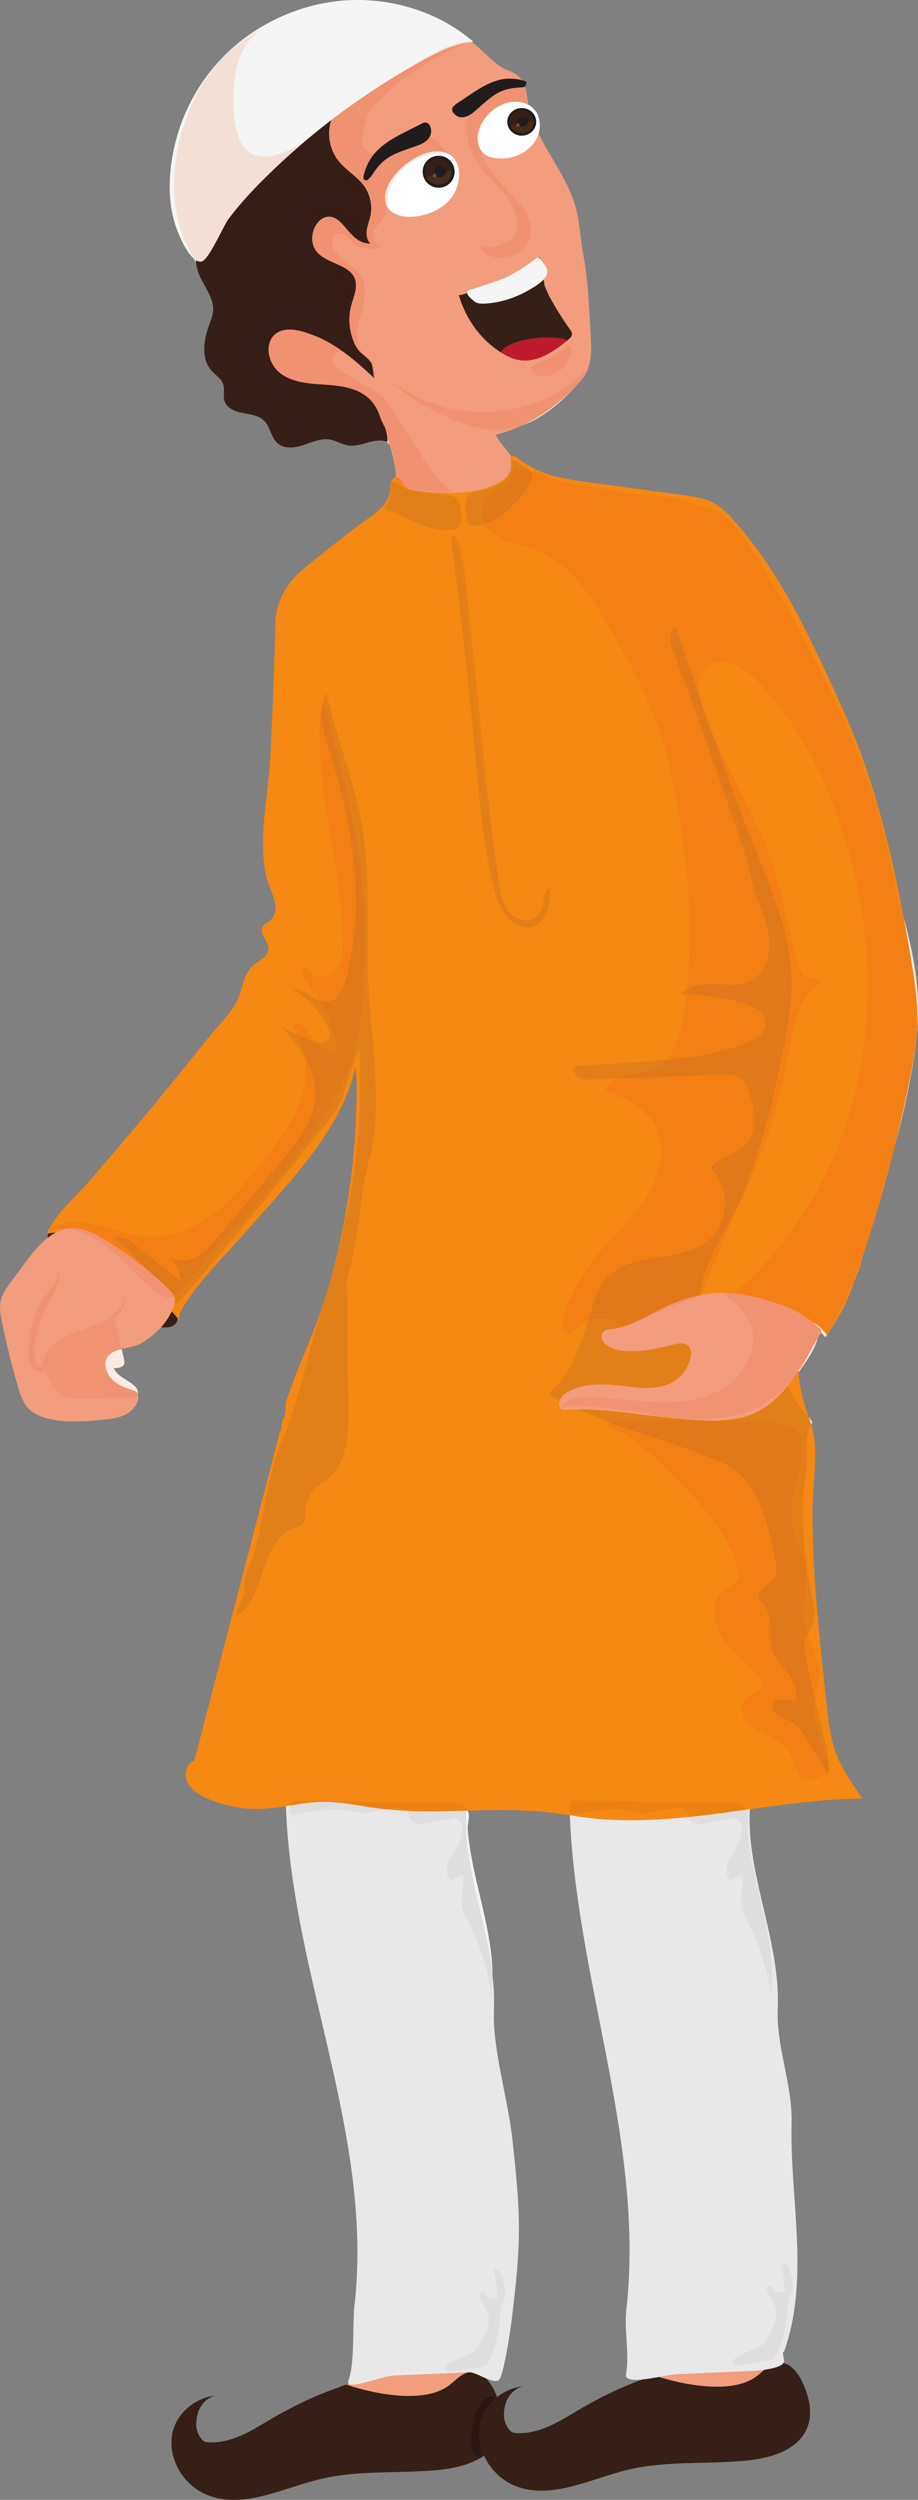 <?xml version="1.0" encoding="UTF-8"?><svg xmlns="http://www.w3.org/2000/svg" height="144pt" version="1.1" viewBox="0 0 52.92 144" width="52.92pt">
 <rect x="0" y="0" width="52.92" height="144" fill="#808080" stroke="none"/>
 <g id="surface1">
  <g><path d="m45.008 136.03c-0.102-0.26-0.227-0.39-0.5-0.43-1.899-0.26-3.863-0.02-5.641 0.71l0.832-0.24c-1.265 0.34-2.472 0.9-3.554 1.64-0.266 0.19-0.536 0.4-0.672 0.69-0.184 0.39-0.09 0.87 0.156 1.22 0.246 0.36 0.621 0.61 1.016 0.78 1.511 0.68 3.324 0.46 4.793-0.31 1.468-0.76 2.628-2.02 3.562-3.39 0.148-0.22 0.109-0.43 0.008-0.67m-17.399 0.44c0.102 0.24-0.05 0.51-0.199 0.73-0.933 1.37-2.094 2.63-3.562 3.39-1.469 0.77-3.282 0.99-4.793 0.31-0.395-0.18-0.77-0.42-1.016-0.78-0.246-0.35-0.34-0.83-0.156-1.22 0.137-0.29 0.406-0.5 0.672-0.69 1.082-0.74 2.289-1.3 3.554-1.64l-0.828 0.24c1.774-0.73 3.739-0.97 5.637-0.71 0.273 0.04 0.59 0.12 0.691 0.37" fill="#f29d7d"/></g>
  <g><path d="m28.816 140.33c-0.492 1.31-2.082 1.79-3.472 1.94-2.293 0.23-4.637-0.01-6.875 0.53-2.192 0.52-4.477 1.77-6.559 0.9-1.359-0.56-2.277-2.12-1.969-3.56 0.243-1.14 1.321-2.03 2.457-2.14-0.503 0.12-0.894 0.58-1.015 1.09-0.129 0.53-0.11 1.07 0.324 1.5 0.16 0.16 0.754 0.09 0.961 0.07 0.965-0.15 1.781-0.61 2.605-1.11 1.332-0.8 2.782-1.53 4.254-2.03 0.094-0.04 0.375-0.18 0.469-0.15 1.684 0.56 4.5 1.1 5.895 0.03 0.394-0.3 0.754-0.73 1.25-0.77 0.652-0.06 1.136 0.58 1.406 1.18 0.355 0.79 0.57 1.71 0.269 2.52" fill="#351f16"/></g>
  <g><path d="m27.742 141.56h0.008-0.008" fill="#bbaaa0"/></g>
  <g><path d="m27.738 141.56c-0.008 0-0.015 0-0.023-0.01l-0.348-0.17c-0.211-0.33-0.207-0.72-0.187-1.11 0.027-0.63 0.191-1.26 0.515-1.77 0.098-0.16 0.211-0.3 0.352-0.39 0.078-0.05 0.164-0.07 0.246-0.07 0.07 0 0.137 0.01 0.191 0.06 0.028 0.02 0.059 0.03 0.09 0.05-0.441 0.38-0.773 0.89-0.894 1.46-0.094 0.43-0.075 0.87 0.031 1.29-0.023 0.12-0.027 0.29-0.012 0.41 0.012 0.09 0.071 0.22 0.051 0.25h-0.008-0.004" fill="#2a1711"/></g>
  <g><path d="m46.555 139.79c-0.493 1.32-2.082 1.8-3.473 1.94-2.289 0.23-4.633 0-6.871 0.53-2.195 0.53-4.481 1.78-6.563 0.91-1.359-0.57-2.277-2.12-1.968-3.56 0.246-1.15 1.32-2.04 2.461-2.15-0.508 0.12-0.899 0.58-1.02 1.09-0.129 0.54-0.109 1.07 0.324 1.5 0.16 0.17 0.758 0.1 0.961 0.08 0.965-0.15 1.782-0.61 2.61-1.11 1.328-0.81 2.781-1.53 4.25-2.04 0.093-0.03 0.375-0.18 0.468-0.14 1.684 0.55 4.5 1.1 5.895 0.03 0.394-0.3 0.754-0.73 1.25-0.78 0.652-0.05 1.141 0.59 1.406 1.19 0.356 0.79 0.574 1.7 0.27 2.51" fill="#351f16"/></g>
  <g><path d="m45.223 135.39c1.465-4.21 0.304-8.67 0.41-13.1 0.055-2.23-0.895-4.38-0.797-6.6 0.199-4.62-2.703-9.3-1.184-13.68-3.554-0.39-7.105-0.77-10.66-1.15-0.054 0.23-0.113 0.48-0.168 0.72l0.043-0.17c-0.57 10.62 4.442 21.07 3.238 31.65-0.132 1.19 0.192 2.44-0.015 3.71-0.117 0.7 2.211 0.02 2.949-0.01 1.453-0.06 2.902-0.13 4.356-0.19 0.46-0.02 1.871-0.16 1.804-0.6-0.07-0.49-0.09-0.48-0.066-0.47 0.015 0 0.047 0.01 0.09-0.11m-15.684-12.16c0.477 4.41 0.551 5.77-0.082 10.71-0.043 0.33-0.43 2.94-0.695 3.15-0.203 0.16-0.59-0.02-0.973-0.19-0.281-0.13-0.562-0.26-0.758-0.25-1.449 0.06-2.902 0.13-4.355 0.19-0.738 0.04-2.824 0.95-2.586 0.28 0.383-1.09 0.211-3.15 0.348-4.35 1.203-10.57-4.5-20.66-3.934-31.28l-0.043 0.17c0.059-0.24 0.113-0.48 0.172-0.72 3.551 0.38 7.101 0.77 10.656 1.15-1.519 4.39 1.383 9.06 1.184 13.68-0.098 2.22 0.824 5.19 1.066 7.46" fill="#e8e8e8"/></g>
  <g><path d="m5.863 71.207c1.672 1.051 3.102 2.484 4.153 4.156 0.14 0.227 0.281 0.5 0.187 0.75-0.141 0.371-0.652 0.395-1.043 0.321-2.395-0.461-4.418-2.118-5.871-4.079-1.738-2.339 1.164-2.039 2.574-1.148" fill="#352018"/></g>
  <g><path d="m33.461 21.957c-1.066 1.172-2.348 2.164-3.82 2.746-0.344 0.141-0.7 0.25-1.059 0.336 0.219 0.508 0.711 0.891 0.977 1.399 0.343 0.652 0.234 1.476-0.118 2.128-0.57 1.051-1.636 1.832-2.828 1.996-1.23 0.172-2.484-0.429-3.406-1.199-0.133-0.113-0.269-0.238-0.332-0.402-0.063-0.156-0.047-0.332-0.035-0.5 0.074-1.285-0.192-2.582-0.742-3.738-0.219-0.465-0.789-1.075-1.032-1.618-0.894-0.332-1.847-0.476-2.781-0.679-0.941-0.203-1.89-0.481-2.68-1.039-0.785-0.559-1.394-1.446-1.398-2.41-0.004-0.965 0.723-1.946 1.684-2.024 0.269-0.023 0.566 0.012 0.781-0.144 0.301-0.219 0.273-0.664 0.226-1.036-0.269-2.121-0.187-4.289 0.239-6.386 0.203-1 0.5-2.012 1.133-2.816 0.542-0.688 1.296-1.176 2.035-1.648 1.043-0.668 2.078-1.352 3.187-1.906 1.25-0.621 2.754-1.488 3.973-0.387 0.269 0.246 0.539 0.488 0.808 0.734 0.274 0.246 0.559 0.5 0.899 0.644 0.48 0.195 0.715 0.277 0.98 0.734 0.192 0.336 0.211 0.738 0.274 1.121 0.336 2.066 1.945 3.695 2.636 5.672 0.336 0.957 0.36 1.926 0.528 2.91 0.152 0.867 0.273 1.715 0.328 2.614 0.047 0.753 0.09 1.503 0.137 2.257 0.054 0.938 0.07 1.907-0.594 2.641" fill="#f29d7d"/></g>
  <g><path d="m22.328 25.445c-0.441-0.148-0.84-0.035-1.238 0.078-0.317 0.09-0.637 0.18-0.985 0.141-0.375-0.047-0.707-0.277-1.082-0.344-0.515-0.09-1.023 0.149-1.519 0.313-0.496 0.168-1.098 0.25-1.496-0.094-0.391-0.336-0.422-0.953-0.793-1.316-0.317-0.305-0.793-0.352-1.227-0.434-0.433-0.082-0.914-0.273-1.047-0.691-0.097-0.313 0.028-0.657-0.074-0.965-0.109-0.324-0.437-0.516-0.664-0.77-0.605-0.672-0.476-1.718-0.172-2.566 0.121-0.332 0.266-0.672 0.258-1.027-0.016-0.754-0.676-1.45-0.887-2.172-0.375-1.262 0.282-2.227 1.102-3.153 1.117-1.257 2.238-2.511 3.355-3.769 0-0.168 0.575-0.652 0.696-0.789 0.25-0.277 0.504-0.555 0.769-0.82 0.535-0.547 1.133-0.981 1.742-1.445 0.204 0.117 0.274 0.383 0.246 0.613-0.031 0.23-0.136 0.441-0.21 0.664-0.196 0.555-0.172 1.18 0.043 1.73 0.085 0.231 0.21 0.445 0.363 0.637 0.437 0.551 1.094 0.906 1.5 1.48 0.336 0.488 0.465 1.113 0.34 1.695-0.059 0.274-0.168 0.532-0.207 0.809s0.004 0.586 0.207 0.777c-0.825 0.008-1.211-0.726-1.715-1.226-1.02-1.012-2.039 0.594-1.481 1.551 0.582 0.996 2.547 0.8 2.352 2.273-0.043 0.352-0.188 0.684-0.274 1.027-0.183 0.735-0.093 1.5 0.223 2.184 0.27 0.586 0.723 0.672 0.965 1.109 0.07 0.133 0.129 0.805 0.144 0.825-1.023-0.95-2.148-1.958-3.449-2.446-0.425-0.16-0.859-0.32-1.316-0.344-1.664-0.078-1.66 1.864-0.512 2.614 0.731 0.472 1.645 0.511 2.512 0.57 0.867 0.063 1.797 0.184 2.441 0.766 0.352 0.316 0.559 0.715 0.7 1.156 0.066 0.211 0.191 0.391 0.273 0.598 0.086 0.218 0.121 0.543 0.117 0.761" fill="#352018"/></g>
  <g><path d="m46.09 77.117c-0.262 1.66 0.039 3.203 0.613 4.758 0.574 1.551 0.129 3.437 0.133 5.117 0.004 3.793 0.422 7.567 0.836 11.332 0.094 0.856 0.191 1.716 0.473 2.526 0.351 1 0.964 1.88 1.574 2.75-5.246 0.05-10.453 1.71-15.672 1.13-0.828-0.1-1.652-0.25-2.485-0.34-1.562-0.17-3.136-0.13-4.714-0.09-1.723 0.04-3.45 0.09-5.153-0.15-1.035-0.14-2.058-0.38-3.101-0.36-1.156 0.01-2.285 0.35-3.438 0.4-1.101 0.06-2.215-0.15-3.226-0.6-0.453-0.2-0.91-0.48-1.125-0.93-0.215-0.44-0.071-1.09 0.398-1.25l4.863-18.656c0.039-0.25 0.164-0.449 0.157-0.574-0.008-0.282 0.125-0.434 0.207-0.688 0.086-0.285-0.012-0.515 0.082-0.801 0.218-0.679 0.476-1.347 0.742-2.011 0.527-1.317 1.098-2.618 1.512-3.977 0.363-1.187 0.672-2.394 0.925-3.613 0.336-1.621 0.579-3.266 0.719-4.918 0.07-0.828 0.113-1.656 0.137-2.484 0.008-0.415 0.012-0.829 0.012-1.243-0.004-0.351-0.114-0.859-0.024-1.195-0.578 2.973-2.597 5.434-4.594 7.711-1.105 1.262-2.226 2.512-3.363 3.75-0.324 0.351-2.609 2.898-2.215 3.363-1.367-1.621-2.976-3.039-4.754-4.191-0.875-0.571-1.918-1.094-2.918-0.801 0.551-1.238 1.594-2.059 2.465-3.059 0.977-1.125 1.945-2.261 2.906-3.406 1.312-1.57 2.61-3.156 3.882-4.762 0.563-0.707 1.379-1.472 1.754-2.285 0.344-0.742 0.297-1.508 1.024-2.062 0.3-0.231 0.715-0.426 0.75-0.805 0.043-0.469-0.559-0.91-0.332-1.324 0.093-0.168 0.297-0.242 0.445-0.371 0.277-0.238 0.336-0.656 0.269-1.016-0.07-0.359-0.242-0.691-0.363-1.035-0.746-2.152-0.012-5.195 0.098-7.43 0.125-2.578 0.222-5.156 0.293-7.734 0.019-0.645 0.238-1.305 0.59-1.863 0.093-0.153 0.199-0.297 0.308-0.434 0.395-0.48 0.879-0.875 1.364-1.262 0.871-0.703 1.753-1.39 2.648-2.058 0.754-0.567 1.719-1.067 1.707-2.141-0.004-0.265 0.164-0.621 0.414-0.535 0.137 0.047 0.195 0.207 0.274 0.328 0.242 0.367 0.738 0.449 1.175 0.484 1.477 0.129 3.035 0.184 4.352-0.484 0.422-0.215 0.855-0.609 0.762-1.074-0.036-0.172-0.118-0.402 0.039-0.484 0.109-0.051 0.23 0.031 0.324 0.109 1.25 1.027 2.707 1.211 4.254 1.422 1.777 0.242 3.554 0.48 5.332 0.722 0.621 0.086 1.265 0.176 1.808 0.493 0.379 0.222 0.688 0.543 0.985 0.867 2.875 3.156 4.676 7.238 6.426 11.101 2.062 4.594 3.074 9.512 3.902 14.469 0.18 1.07 0.336 2.149 0.332 3.235-0.008 1.203-0.219 2.398-0.457 3.582-0.699 3.503-1.625 6.96-2.77 10.347 0 0.313-0.254 0.766-0.355 1.063-0.129 0.375-0.266 0.746-0.422 1.109-0.32 0.758-0.754 1.445-1.207 2.129-0.129-0.238-0.664-0.816-0.977-0.766-0.367 0.059-0.554 0.668-0.601 0.965" fill="#f68814"/></g>
  <g><path d="m25.844 30.551c-0.035 0-0.071 0-0.106-0.004-0.664-0.035-1.304-0.238-1.91-0.504-0.308-0.137-0.601-0.297-0.902-0.445-0.215-0.11-0.5-0.11-0.684-0.274l-0.058-0.097 0.043-0.094c0.168-0.238 0.261-0.516 0.289-0.805l-0.004-0.113c-0.008-0.153-0.024-0.36 0.074-0.426 0.027-0.019 0.055-0.027 0.09-0.027 0.215 0 0.554 0.343 0.715 0.402 0.187 0.07 0.386 0.102 0.582 0.133 0.582 0.09 1.164 0.16 1.746 0.215 0.144 0.011 0.289 0.023 0.418 0.09 0.375 0.179 0.437 0.679 0.449 1.097 0.008 0.223 0.008 0.461-0.133 0.637-0.094 0.113-0.23 0.172-0.383 0.195-0.043-0.054-0.09-0.109-0.136-0.164 0.023 0.059 0.046 0.117 0.07 0.176-0.051 0.004-0.106 0.008-0.16 0.008" fill="#e27f19"/></g>
  <g><path d="m29.203 27.48c0.129-0.199 0.195-0.429 0.242-0.707 0.008-0.027 0.012-0.054 0.016-0.082 0.008 0.024 0.012 0.043 0.016 0.063 0.054 0.273-0.075 0.523-0.274 0.726" fill="#df9176"/></g>
  <g><path d="m27.336 30.289c-0.098 0-0.195-0.016-0.27-0.074-0.086-0.07-0.121-0.184-0.148-0.289-0.074-0.317-0.106-0.645-0.082-0.969 0.008-0.109 0.019-0.227 0.074-0.32 0.117-0.199 0.363-0.266 0.586-0.313 0.438-0.094 0.883-0.191 1.262-0.426 0.199-0.121 0.34-0.257 0.445-0.418 0.199-0.203 0.328-0.453 0.274-0.726-0.004-0.02-0.008-0.039-0.016-0.063 0.027-0.125 0.059-0.183 0.125-0.183 0.051 0 0.129 0.039 0.246 0.109l0.707 0.481 0.09 0.09c-0.309-0.122-0.625-0.243-0.949-0.356-0.125 0.453-0.305 0.859-0.688 1.172-0.441 0.355-0.996 0.652-1.176 1.191-0.113 0.336-0.046 0.688 0.125 0.996-0.164 0.047-0.336 0.082-0.515 0.094-0.028 0.004-0.059 0.004-0.09 0.004" fill="#e27f19"/></g>
  <g><path d="m46.77 82.066c-0.024-0.066-0.043-0.128-0.067-0.191-0.035-0.09-0.066-0.18-0.098-0.27 0.086 0.098 0.165 0.204 0.219 0.325l-0.054 0.136" fill="#e8e7e7"/></g>
  <g><path d="m47.734 102.2c-0.015-0.03-0.031-0.06-0.05-0.09 0.023-0.01 0.046-0.03 0.066-0.05-0.004 0.05-0.008 0.09-0.016 0.14m0.032-0.57c-0.192-0.6-0.383-1.2-0.578-1.806-0.122-0.371-0.243-0.754-0.262-1.148-0.016-0.262 0.015-0.52 0.062-0.778 0.153 0.649 0.309 1.301 0.469 1.954 0.145 0.578 0.293 1.178 0.309 1.778m-1.207-7.528c-0.059-0.172-0.106-0.348-0.137-0.528-0.199-1.113 0.219-2.269-0.008-3.379-0.144-0.734-0.57-1.39-0.723-2.125-0.39-1.851 0.973-3.797 0.399-5.605l0.051 0.328c-0.106-0.293-0.36-0.543-0.649-0.68-0.406-0.183-0.867-0.195-1.312-0.203-2.645-0.055-5.289-0.105-7.934-0.156h-0.148c-0.18 0-0.356 0.012-0.52 0.07-0.109 0.039-0.215 0.098-0.324 0.153-0.336-0.129-1.149-0.454-1.918-0.793h0.066c1.899 0 3.879 0.375 5.743 0.539 0.632 0.058 1.269 0.113 1.898 0.113s1.254-0.055 1.859-0.219c1.016-0.277 1.828-0.957 2.504-1.785 0.207 0.375 0.403 0.758 0.629 1.121 0.153 0.25 0.383 0.434 0.57 0.652 0.032 0.09 0.063 0.18 0.098 0.27 0.024 0.063 0.043 0.125 0.067 0.191l-0.211 0.493c-0.082 0.398-0.036 0.847-0.032 1.25 0.012 0.808-0.191 1.539-0.222 2.347-0.075 1.992 0.097 3.992 0.511 5.942 0.11 0.519 0.231 1.086 0.004 1.57-0.07 0.152-0.175 0.289-0.261 0.434m-32.864-1.04c-0.113-0.468 0.36-0.882 0.414-1.363 0.02-0.183-0.019-0.367-0.019-0.554 0.004-0.399 0.207-0.766 0.359-1.137 0.735-1.801 0.899-4.817 1.653-6.61 1.078-2.562 1.351-4.21 2.136-6.902 0.274-0.937 0.578-1.867 0.836-2.808 0.367-1.34 0.696-2.692 0.973-4.055 0.621-3.031 0.844-6.141 0.656-9.227-0.199 0.473-0.363 0.938-0.515 1.403-0.133 0.398-0.25 0.796-0.379 1.207-0.301 0.984-1.184 1.89-1.809 2.687-2.516 3.188-5.098 6.32-7.754 9.391-0.058-0.028-0.117-0.063-0.176-0.102 0.012-0.094 0.008-0.183-0.019-0.273-0.008-0.028-0.02-0.055-0.031-0.082 0.054-0.043 0.101-0.098 0.148-0.149 2.363-2.527 4.727-5.066 6.836-7.812 1.504-1.957 2.894-4.074 3.516-6.469 0.359-1.406 0.445-2.867 0.484-4.32 0.043-1.766 0.023-3.539-0.152-5.297-0.176-1.746-0.504-3.477-0.911-5.184-0.367-1.554-0.652-3.363-1.312-4.816-0.035 0.082-0.067 0.172-0.094 0.262 0.031-0.325 0.121-0.641 0.297-0.93 0.574 2.73 1.699 5.262 2.102 8.055 0.402 2.812 0.175 5.558 0.285 8.367 0.117 2.949 0.652 5.894 0.367 8.851-0.117 1.215-0.578 2.325-0.699 3.508-0.145 1.356-0.336 2.699-0.625 4.027-0.094 0.434-0.461 1.36-0.219 1.84v4.539c0 1.891 0.449 4.829-1.234 6.145-0.219 0.172-0.473 0.301-0.672 0.496-0.383 0.375-0.524 0.938-0.543 1.473-0.008 0.156-0.008 0.32-0.086 0.453-0.125 0.215-0.395 0.285-0.625 0.379-0.942 0.386-1.399 1.437-1.715 2.406-0.313 0.965-0.633 2.027-1.473 2.601m18.578-12.386c-0.421-0.223-0.679-0.41-0.578-0.496 1.227-1.028 1.614-2.321 2.106-3.77 0.035-0.098 0.066-0.199 0.097-0.305 0.043-0.019 0.086-0.035 0.129-0.05 0.207-0.075 0.434-0.114 0.657-0.114 0.281 0 0.554 0.063 0.796 0.204 0.118 0.07 0.235 0.16 0.372 0.183 0.019 0.004 0.043 0.004 0.066 0.004 0.117 0 0.234-0.047 0.344-0.09 0.347-0.137 0.695-0.277 1.039-0.414-0.629 0.332-1.274 0.637-1.989 0.723-0.207 0.023-0.441 0.043-0.562 0.207-0.098 0.129-0.09 0.312-0.016 0.457 0.075 0.14 0.204 0.246 0.344 0.328 0.387 0.227 0.848 0.297 1.305 0.297 0.058 0 0.117-0.004 0.176-0.004 0.765-0.027 1.515-0.203 2.253-0.387 0.145-0.035 0.301-0.066 0.454-0.066 0.175 0 0.336 0.043 0.449 0.172 0.269 0.32 0.047 0.89-0.113 1.215-0.215 0.429-0.614 0.769-1.055 0.953-0.406 0.168-0.848 0.226-1.289 0.226-0.324 0-0.653-0.031-0.969-0.07-0.539-0.07-1.066-0.137-1.594-0.137-0.523 0-1.047 0.067-1.57 0.258-0.352 0.129-0.734 0.348-0.852 0.676m8.09-6.067c0.004-0.004 0.008-0.004 0.012-0.007v0.003c-0.004 0-0.008 0-0.012 0.004m-6.406-12.425c-0.195 0-0.395-0.02-0.562-0.11-0.235-0.121-0.391-0.422-0.27-0.652 1.148-0.078 2.293-0.156 3.437-0.234 0.614-0.043 1.235-0.086 1.848-0.141-0.164 0.176-0.355 0.324-0.574 0.437-0.664 0.344-1.566 0.36-2.219 0.641-0.484 0.02-0.972 0.035-1.457 0.055-0.066 0.004-0.137 0.004-0.203 0.004m-16.363-1.239c-0.352-0.648-0.832-1.242-1.352-1.765l0.863 0.386c0.258 0.422 0.415 0.891 0.489 1.379m1.453-0.441c-0.32 0-0.664-0.223-0.887-0.488 0.117 0.035 0.238 0.062 0.352 0.062 0.152 0 0.293-0.047 0.394-0.168 0.199-0.238 0.082-0.598-0.066-0.871-0.465-0.855-1.164-1.578-2-2.078 0.027-0.004 0.058-0.004 0.086-0.004 0.332 0 0.636 0.184 0.937 0.371 0.188 0.113 0.375 0.227 0.567 0.297 0.504 0.844 0.836 1.797 0.957 2.777-0.106 0.071-0.223 0.102-0.34 0.102m20.515-3.211c-0.07-0.004-0.136-0.004-0.203-0.004h-0.132c0.105-0.129 0.23-0.23 0.367-0.312-0.008 0.105-0.02 0.211-0.032 0.316m-9.144-3.867c-0.027 0-0.055 0-0.082-0.004-1.328-0.121-1.738-1.727-1.988-2.785-0.418-1.778-0.598-3.598-0.774-5.414-0.465-4.723-0.91-9.442-1.574-14.121l0.008-0.141c0.019-0.047 0.07-0.07 0.121-0.074 0.926 2.715 0.766 5.918 1.086 8.738 0.265 2.313 0.578 4.621 0.988 6.91 0.09 0.801 0.188 1.598 0.289 2.399 0.086 0.632 0.172 1.269 0.266 1.902 0.094 0.629 0.211 1.297 0.644 1.766 0.235 0.253 0.602 0.406 0.942 0.406 0.285 0 0.554-0.106 0.722-0.34 0.016-0.02 0.028-0.035 0.039-0.055 0.25-0.207 0.375-0.578 0.25-0.859 0.059-0.242 0.141-0.465 0.348-0.602-0.004 0.5-0.008 1.016-0.211 1.473-0.191 0.434-0.609 0.801-1.074 0.801m10.711-11.012c-0.18-0.402-0.348-0.812-0.504-1.226-0.125-0.329-0.246-0.711-0.305-1.09 0.266 0.773 0.535 1.547 0.809 2.316" fill="#e27f19"/></g>
  <g><path d="m27.289 2.406c-1.051 0.094-2.016 0.57-2.93 1.074-3.367 1.848-6.449 4.152-9.132 6.816-0.743 0.738-1.457 1.508-2.075 2.344-0.285 0.382-1.129 2.379-1.554 2.429-0.657 0.078-1.325-1.613-1.473-2.054-0.277-0.832-0.367-1.715-0.336-2.582 0.098-2.559 1.125-5.09 2.926-7.004s4.371-3.18 7.074-3.398c2.699-0.215 5.5 0.641 7.5 2.375" fill="#f4f5f4"/></g>
  <g><path d="m47.316 76.574c-0.343-0.328-0.722-0.621-1.125-0.875-0.566-0.363-1.347-0.605-1.992-0.804-0.695-0.219-1.414-0.352-2.14-0.411-1.149-0.093-2.477 0.243-3.524 0.711-0.18 0.082-0.359 0.172-0.539 0.266-0.863 0.445-1.707 0.973-2.684 1.09-0.207 0.023-0.441 0.043-0.562 0.207-0.098 0.129-0.09 0.312-0.016 0.457 0.075 0.14 0.204 0.246 0.344 0.328 0.442 0.258 0.969 0.309 1.481 0.293 0.765-0.027 1.515-0.203 2.253-0.387 0.313-0.078 0.696-0.137 0.903 0.106 0.269 0.32 0.047 0.89-0.113 1.215-0.215 0.429-0.614 0.769-1.055 0.953-0.703 0.293-1.5 0.254-2.258 0.156-1.078-0.141-2.117-0.262-3.164 0.121-0.414 0.152-0.875 0.43-0.891 0.871-0.004 0.125 0.047 0.27 0.161 0.32l0.21 0.016c2.133-0.133 4.415 0.328 6.54 0.516 1.257 0.113 2.543 0.222 3.757-0.106 1.981-0.535 3.188-2.621 4.106-4.32 0.054-0.094 0.359-0.567 0.347-0.664l-0.039-0.059m-37.265-1.855c0.058 0.199 0.008 0.414-0.067 0.609-0.324 0.883-1.043 1.559-1.824 2.043-0.602 0.375-1.891 0.211-2.066 1.02-0.086 0.41 0.117 0.843 0.426 1.129 0.312 0.281 0.719 0.441 1.121 0.562 0.109 0.031 0.227 0.066 0.289 0.16l0.047 0.254c-0.035 0.418-0.344 0.774-0.711 0.969-0.371 0.195-0.793 0.262-1.207 0.305-1.199 0.128-3.633 0.347-4.5-0.735-0.277-0.347-0.414-0.781-0.539-1.211-0.305-1.047-0.574-2.109-0.805-3.176-0.035-0.168-0.07-0.336-0.105-0.5-0.078-0.39-0.156-0.793-0.074-1.183 0.09-0.449 0.375-0.832 0.652-1.199 1.336-1.754 2.512-3.965 4.945-2.582 1.488 0.843 2.863 1.878 4.086 3.074 0.137 0.133 0.277 0.277 0.332 0.461" fill="#f29d7d"/></g>
  <g><path d="m22.469 25.652c-0.063-0.09-0.133-0.172-0.215-0.23 0.023 0.008 0.047 0.016 0.074 0.023 0-0.062 0-0.129-0.004-0.203 0.051 0.137 0.098 0.274 0.145 0.41m-11.164-10.515c-0.047-0.082-0.094-0.164-0.141-0.246 0.043 0.039 0.086 0.074 0.133 0.101 0 0.047 0.004 0.094 0.008 0.145" fill="#fce9df"/></g>
  <g><path d="m25.613 28.336c-0.527 0-1.058-0.039-1.582-0.121-0.211-0.031-0.429-0.074-0.625-0.164-0.082-0.059-0.16-0.129-0.218-0.223-0.079-0.121-0.137-0.281-0.274-0.328-0.012-0.004-0.019-0.008-0.031-0.008-0.153-0.414-0.086-0.933-0.211-1.379-0.039-0.144-0.106-0.316-0.203-0.461-0.047-0.136-0.094-0.273-0.145-0.41-0.015-0.187-0.051-0.398-0.113-0.558-0.082-0.207-0.207-0.387-0.273-0.598-0.141-0.441-0.348-0.84-0.7-1.156-0.644-0.582-1.574-0.703-2.441-0.766-0.867-0.059-1.781-0.098-2.512-0.57-1.125-0.735-1.148-2.614 0.414-2.614h0.098c0.457 0.024 0.891 0.184 1.316 0.344 0.668 0.254 1.293 0.645 1.883 1.09-0.172-0.09-0.336-0.144-0.473-0.144-0.148 0-0.265 0.066-0.332 0.226-0.086 0.203-0.007 0.445 0.133 0.613 0.145 0.168 0.34 0.282 0.531 0.387 0.438 0.25 0.875 0.5 1.309 0.758 0.356 0.211 0.707 0.426 0.996 0.719 0.235 0.242 0.418 0.531 0.598 0.82 0.519 0.824 1.035 1.648 1.551 2.473 0.488 0.777 1.003 1.586 1.793 2.058-0.164 0.008-0.325 0.012-0.489 0.012" fill="#f09171"/></g>
  <g><path d="m16.754 25.551c-0.152 0-0.301-0.028-0.449-0.098-0.567-0.258-0.571-0.824-0.899-1.254-0.39-0.519-1.035-0.433-1.57-0.668-0.715-0.312-0.668-0.781-0.797-1.457-0.098-0.523-0.469-0.828-0.758-1.234-0.261-0.371-0.261-0.867-0.168-1.309 0.094-0.441 0.266-0.871 0.313-1.32 0.113-1.109-0.531-2.094-1.121-3.074-0.004-0.051-0.008-0.098-0.008-0.145 0.086 0.051 0.172 0.082 0.258 0.082 0.015 0 0.031-0.004 0.043-0.004 0.425-0.05 1.269-2.047 1.554-2.429 0.618-0.836 1.332-1.606 2.075-2.344 0.769-0.766 1.57-1.496 2.402-2.199 0.383-0.246 0.75-0.523 1.094-0.812-0.145 0.426-0.118 0.887 0.035 1.305 0.086 0.309 0.222 0.606 0.375 0.852 0.301 0.492 0.73 0.899 1.035 1.387 0.305 0.492 0.473 1.133 0.195 1.641-0.301-0.274-0.625-0.539-1.011-0.68-0.168-0.062-0.348-0.098-0.528-0.098-0.23 0-0.461 0.059-0.648 0.192-0.25 0.172-0.406 0.453-0.516 0.734-0.265 0.684-0.301 1.496 0.098 2.11 0.496 0.761 1.558 1.074 1.89 1.918 0.375 0.957-0.156 2.015 0.278 2.937 0.211 0.449 0.617 0.773 0.969 1.129 0.257 0.262 0.503 0.582 0.593 0.934v0.007c-0.172-0.203-0.894-0.925-1.492-1.238-0.59-0.445-1.215-0.836-1.883-1.09-0.425-0.16-0.859-0.32-1.316-0.344h-0.098c-1.562 0-1.539 1.879-0.414 2.614 0.731 0.472 1.645 0.511 2.512 0.57 0.867 0.063 1.797 0.184 2.441 0.766 0.352 0.316 0.559 0.715 0.7 1.156 0.066 0.211 0.191 0.391 0.273 0.598 0.062 0.16 0.098 0.371 0.113 0.558 0.004 0.074 0.004 0.141 0.004 0.203-0.027-0.007-0.051-0.015-0.074-0.023-0.082-0.059-0.176-0.094-0.277-0.094h-0.012c-0.371 0-0.727 0.176-1.102 0.207-0.039 0.004-0.078 0.004-0.117 0.004-0.344 0-0.676-0.113-1.008-0.227-0.336-0.113-0.668-0.226-1.015-0.226h-0.055c-0.652 0.023-1.301 0.465-1.914 0.465" fill="#351e17"/></g>
  <g><path d="m23.406 28.051c-0.121-0.055-0.234-0.129-0.328-0.231-0.09-0.097-0.152-0.207-0.195-0.328 0.012 0 0.019 0.004 0.031 0.008 0.137 0.047 0.195 0.207 0.274 0.328 0.058 0.094 0.136 0.164 0.218 0.223" fill="#f47e16"/></g>
  <g><path d="m11.555 15.074c-0.086 0-0.172-0.031-0.258-0.082-0.047-0.027-0.09-0.062-0.133-0.101-0.086-0.145-0.168-0.289-0.242-0.434-0.922-1.769-1.09-3.875-0.688-5.832 0.625-3.062 2.141-5.664 5.09-7.051-1.574 0.738-1.886 2.703-1.871 4.215 0.008 0.852 0.074 1.832 0.531 2.574 0.282 0.457 0.711 0.644 1.176 0.66 0.028 0.004 0.055 0.004 0.082 0.004 0.434 0 0.895-0.137 1.293-0.324 0.375-0.172 0.742-0.379 1.094-0.605-0.832 0.703-1.633 1.433-2.402 2.199-0.743 0.738-1.457 1.508-2.075 2.344-0.285 0.382-1.129 2.379-1.554 2.429-0.012 0-0.028 0.004-0.043 0.004" fill="#f2e0d6"/></g>
  <g><path d="m40.719 74.109c0.008-0.074 0.015-0.144 0.023-0.214 0.176-0.422 0.336-0.848 0.5-1.27 0.438-0.719 1.067-1.371 1.531-2.086 0.77-1.176 1.11-2.57 1.438-3.937 0.652-2.723 1.305-5.446 1.961-8.168 0.168-0.711 0.512-1.571 1.242-1.602 0.07-0.094 0.047-0.184-0.027-0.258 0.019-0.015 0.043-0.027 0.066-0.039-0.094-0.137-0.25-0.164-0.422-0.172-0.054-0.023-0.109-0.043-0.156-0.058-0.676-0.223-0.895-1.051-1.039-1.746-0.18-0.829-0.398-1.645-0.652-2.45-0.114-0.539-0.239-1.078-0.391-1.605-0.504-1.734-1.305-3.348-2.129-4.957-0.625-1.488-1.262-2.973-1.828-4.481-0.184-0.484-0.434-1.144-0.531-1.765 0.039-0.235 0.117-0.453 0.261-0.641 0.329 0.629 0.711 1.578 0.711 2.082 0.516 1.438 1.035 2.879 1.719 4.246 0.637 1.282 1.414 2.496 1.891 3.844 0.336 0.957 0.515 1.961 0.718 2.953 0.18 0.875 0.383 1.75 0.606 2.617 0.156 0.606 0.387 1.286 0.961 1.539 0.148 0.067 0.316 0.098 0.433 0.211 0.321 0.301 0.036 0.817-0.222 1.172-2.078 2.867-1.613 6.832-2.848 10.149-0.601 1.613-1.597 3.047-2.336 4.605-0.308 0.652-0.535 1.524-0.015 2.024-0.489 0.003-0.977 0.003-1.465 0.007m-37.266-3.757c2.719-3.094 5.438-6.184 8.156-9.278 0.989-1.121 1.996-2.281 2.508-3.687 0.199-0.539 0.328-1.129 0.703-1.567 0.274-0.324 0.676-0.57 0.774-0.98 0.105-0.438-0.18-0.938 0.047-1.324 0.109-0.184 0.304-0.293 0.449-0.446 0.328-0.351 0.355-0.894 0.238-1.359s-0.355-0.895-0.496-1.352c-0.277-0.906-0.168-1.879-0.07-2.82 0.211-2.008 0.34-4.019 0.398-6.039 0.028-1.039 0.035-2.078 0.024-3.117-0.004-0.375-0.18-1.18-0.032-1.524 0.055-0.129 0.149-0.293 0.231-0.293 0.051 0 0.101 0.071 0.133 0.262 0.418 2.5-0.047 5.051-0.348 7.567-0.301 2.515-0.418 5.171 0.621 7.484 0.188 0.422 0.512 0.887 0.973 0.887h0.019c0.211 0.172 0.067 0.543-0.176 0.664-0.242 0.121-0.531 0.09-0.8 0.117-0.27 0.031-0.575 0.176-0.614 0.445-0.035 0.235 0.149 0.449 0.188 0.684 0.101 0.554-0.547 0.902-0.914 1.332-0.375 0.441-0.465 1.043-0.656 1.59-0.364 1.027-1.094 1.875-1.813 2.691-3.043 3.484-6.098 6.977-9.543 10.063m27.16-17.575c-0.367 0-0.738-0.222-0.968-0.523-0.29-0.375-0.411-0.844-0.524-1.301-0.351-1.465-0.656-2.937-0.918-4.418-0.215-1.867-0.398-3.738-0.586-5.609-0.168-1.688-0.336-3.371-0.531-5.055-0.184-1.601-0.188-3.121-0.68-4.691-0.031-0.094-0.066-0.196-0.144-0.254-0.032-0.028-0.078-0.039-0.121-0.039h-0.012c-0.039-0.117-0.082-0.231-0.125-0.344 0.023-0.004 0.047-0.008 0.066-0.012 0.692 0.899 0.868 2.11 1.024 3.207 0.715 4.985 1.429 9.969 2.14 14.953 0.094 0.645 0.192 1.301 0.5 1.871 0.309 0.571 0.879 1.043 1.528 1.051 0.039 0.043 0.07 0.09 0.093 0.141-0.07 0.289-0.101 0.609-0.25 0.859-0.07 0.055-0.144 0.098-0.226 0.121-0.086 0.028-0.176 0.043-0.266 0.043" fill="#f68913"/></g>
  <g><path d="m26.004 30.543c-0.024-0.059-0.047-0.117-0.07-0.176 0.046 0.055 0.093 0.11 0.136 0.164-0.019 0.004-0.043 0.008-0.066 0.012" fill="#e98016"/></g>
  <g><path d="m31.105 52.613c0.149-0.25 0.18-0.57 0.25-0.859 0.125 0.281 0 0.652-0.25 0.859m-2.902-6.078c-0.41-2.289-0.723-4.597-0.988-6.91-0.32-2.82-0.16-6.023-1.086-8.738h0.012c0.043 0 0.089 0.011 0.121 0.039 0.078 0.058 0.113 0.16 0.144 0.254 0.492 1.57 0.496 3.09 0.68 4.691 0.195 1.684 0.363 3.367 0.531 5.055 0.188 1.871 0.371 3.742 0.586 5.609" fill="#e98016"/></g>
  <g><path d="m32.969 19.281c-0.004 0.117-0.137 0.227-0.289 0.348-0.75 0.601-1.645 1.234-2.653 1.121-0.39-0.043-0.757-0.207-1.078-0.406l-0.078-0.051c-1.254-0.789-2.051-2.023-2.426-3.309 0.024 0.043 0.215-0.011 0.5-0.105 0.758-0.258 2.121-0.817 2.278-0.895 0.644-0.336 1.351-0.711 1.879-1.172 0.066 0.551 0.222 1.098 0.289 1.637 0.082 0.215 0.179 0.414 0.277 0.625 0.359 0.66 0.746 1.285 1.191 1.906 0.063 0.082 0.133 0.192 0.11 0.301" fill="#352018"/></g>
  <g><path d="m31.547 15.625c0.023 0.305-0.27 0.566-0.57 0.781l-0.059 0.039c-0.856 0.575-1.941 1.02-3.078 1.047-0.102-0.004-0.215-0.004-0.317-0.039-0.101-0.027-0.191-0.09-0.265-0.164-0.219-0.187-0.406-0.367-0.297-0.555 0.676-0.195 1.894-0.617 2.031-0.675 0.774-0.344 1.387-0.766 1.996-1.235l0.032-0.012 0.019 0.02c0.145 0.129 0.266 0.289 0.367 0.445 0.078 0.11 0.141 0.219 0.141 0.348" fill="#f4f5f4"/></g>
  <g><path d="m32.68 19.629c-0.75 0.601-1.645 1.234-2.653 1.121-0.39-0.043-0.757-0.207-1.078-0.406l-0.078-0.051c0.098-0.25 0.512-0.465 0.918-0.59 0.813-0.25 1.703-0.332 2.547-0.211 0.129 0.016 0.277 0.039 0.344 0.137" fill="#be1b2d"/></g>
  <g><path d="m30.355 4.731l-0.125-0.074c-0.449-0.129-0.847-0.156-1.23-0.098-0.984 0.16-1.879 0.906-2.715 1.434l-0.191 0.184c-0.059 0.113-0.02 0.254 0.062 0.348 0.324 0.383 0.77 0.242 1.121-0.043 0.563-0.461 1.078-1.035 1.754-1.277 0.321-0.117 0.66-0.148 0.996-0.168 0.09-0.008 0.184-0.012 0.262-0.066l0.066-0.238m-5.543 2.574c0.172 0.516-0.195 0.863-0.64 1.039-0.715 0.277-1.504 0.449-2.082 0.953-0.278 0.242-0.488 0.543-0.688 0.851l-0.195 0.211c-0.09 0.047-0.215 0.024-0.254-0.066l0.004-0.16c0.125-0.496 0.313-0.887 0.574-1.219 0.668-0.844 1.813-1.281 2.739-1.777 0.082-0.043 0.168-0.09 0.261-0.082 0.133 0.008 0.242 0.125 0.281 0.25" fill="#211c1c"/></g>
  <g><path d="m25.918 8.91c-1.32-0.809-3.738 1.125-3.723 2.473 0 0.164 0.032 0.332 0.106 0.48 0.261 0.528 0.953 0.668 1.539 0.621 0.926-0.082 1.894-0.523 2.351-1.367 0.356-0.648 0.457-1.762-0.273-2.207m3.016 0.223c-0.344-0.004-0.707-0.039-0.985-0.242-0.23-0.172-0.363-0.438-0.406-0.719-0.023-0.145-0.023-0.293 0-0.434 0.172-1.043 1.246-1.938 2.309-1.875 0.503 0.031 1.011 0.34 1.171 0.82 0.457 1.352-0.828 2.453-2.089 2.449" fill="#fff"/></g>
  <g><path d="m25.348 9.055c-0.465-0.031-0.864 0.316-0.899 0.781-0.031 0.461 0.317 0.863 0.781 0.894 0.461 0.032 0.864-0.316 0.895-0.781 0.031-0.461-0.316-0.863-0.777-0.894m5.488-1.988c-0.031 0.398-0.395 0.703-0.813 0.672-0.418-0.027-0.734-0.375-0.703-0.773 0.028-0.398 0.391-0.699 0.809-0.672 0.418 0.027 0.734 0.375 0.707 0.773" fill="#352018"/></g>
  <g><path d="m25.289 10.648h-0.055c-0.32-0.023-0.582-0.246-0.672-0.539 0.063 0.032 0.133 0.047 0.204 0.047 0.05 0 0.101-0.008 0.152-0.023 0.016-0.004 0.031-0.012 0.047-0.016l-0.004 0.063 0.172 0.008 0.004-0.067c0.051 0.051 0.117 0.078 0.195 0.086h0.02c0.152 0 0.281-0.102 0.316-0.246 0.121-0.035 0.238-0.113 0.371-0.152 0.004 0.043 0.008 0.09 0.004 0.137-0.027 0.399-0.363 0.703-0.754 0.703m4.789-2.976c-0.016 0-0.031 0-0.047-0.004-0.293-0.02-0.531-0.211-0.609-0.465 0.055 0.027 0.117 0.039 0.18 0.039 0.05 0 0.097-0.004 0.14-0.019 0.016-0.004 0.028-0.008 0.043-0.012l-0.004 0.051 0.153 0.012 0.007-0.059c0.047 0.043 0.106 0.066 0.176 0.07 0.004 0 0.012 0.004 0.02 0.004 0.133 0 0.25-0.09 0.281-0.215 0.113-0.031 0.219-0.094 0.34-0.133 0.004 0.039 0.004 0.078 0.004 0.121-0.028 0.344-0.328 0.609-0.684 0.609" fill="#472c1a"/></g>
  <g><path d="m25.375 9.562c-0.176-0.012-0.332 0.121-0.344 0.301-0.011 0.176 0.121 0.332 0.301 0.344 0.176 0.012 0.332-0.121 0.344-0.301 0.012-0.176-0.121-0.332-0.301-0.344m5.051-2.535c-0.012 0.156-0.149 0.27-0.309 0.258-0.164-0.008-0.285-0.141-0.273-0.297 0.011-0.152 0.152-0.27 0.312-0.258s0.282 0.144 0.27 0.297" fill="#211c1c"/></g>
  <g><path d="m25.234 10.648c-0.414-0.031-0.73-0.39-0.703-0.808 0.031-0.414 0.395-0.73 0.809-0.703 0.418 0.031 0.73 0.391 0.703 0.809-0.027 0.414-0.391 0.731-0.809 0.703m0.118-1.675c-0.508-0.035-0.95 0.348-0.985 0.855-0.035 0.508 0.352 0.949 0.856 0.984 0.507 0.036 0.949-0.347 0.984-0.855 0.035-0.508-0.348-0.949-0.855-0.984m4.679-1.305c-0.379-0.024-0.664-0.34-0.636-0.695 0.023-0.363 0.351-0.633 0.73-0.609 0.375 0.023 0.66 0.34 0.637 0.699-0.028 0.359-0.356 0.633-0.731 0.606m0.106-1.445c-0.461-0.031-0.86 0.301-0.891 0.738s0.313 0.82 0.774 0.852c0.457 0.027 0.859-0.301 0.89-0.742 0.031-0.438-0.316-0.816-0.773-0.848" fill="#211c1c"/></g>
  <g><path d="m24.965 10.117l0.008-0.109 0.086 0.004c0.003 0.015 0.011 0.031 0.023 0.047-0.039 0.023-0.074 0.043-0.117 0.058" fill="#6a5145"/></g>
  <g><path d="m25.133 10.188l-0.172-0.008 0.004-0.063c0.043-0.015 0.078-0.035 0.117-0.058 0.016 0.023 0.031 0.046 0.055 0.062l-0.004 0.067" fill="#7b5e48"/></g>
  <g><path d="m25.137 10.121c-0.024-0.016-0.039-0.039-0.055-0.062-0.012-0.016-0.02-0.032-0.023-0.047l0.086 0.008-0.008 0.101" fill="#564d4d"/></g>
  <g><path d="m29.785 7.211l0.008-0.098 0.074 0.008c0.008 0.012 0.016 0.027 0.024 0.039-0.036 0.019-0.071 0.035-0.106 0.051" fill="#6a5145"/></g>
  <g><path d="m29.934 7.273l-0.153-0.012 0.004-0.051c0.035-0.016 0.07-0.031 0.106-0.051 0.011 0.019 0.031 0.039 0.05 0.055l-0.007 0.059" fill="#7b5e48"/></g>
  <g><path d="m29.941 7.215c-0.019-0.016-0.039-0.035-0.05-0.055-0.008-0.012-0.016-0.027-0.024-0.039l0.082 0.004-0.008 0.09" fill="#564d4d"/></g>
  <g><path d="m30.098 24.508c1.203-0.559 2.269-1.391 3.183-2.36-0.222 0.258-0.465 0.493-0.722 0.743-0.34 0.328-0.704 0.629-1.09 0.894-0.477 0.328-0.93 0.567-1.371 0.723" fill="#fce9df"/></g>
  <g><path d="m28.652 24.766c-0.769 0-1.562-0.207-2.449-0.559-1.625-0.645-3.019-1.535-4.387-2.914 1.598 1.609 3.813 2.441 6.036 2.441 0.996 0 1.992-0.164 2.937-0.504 0.488-0.171 0.957-0.39 1.406-0.648 0.223-0.133 0.442-0.273 0.653-0.426 0.34-0.242 0.711-0.57 0.925-0.929l-0.031 0.277c-0.078 0.137-0.164 0.266-0.254 0.387-0.066 0.089-0.133 0.171-0.207 0.257-0.914 0.969-1.98 1.801-3.183 2.36-0.489 0.176-0.961 0.258-1.446 0.258m-7.129-2.754c0.008-0.102 0.004-0.2-0.015-0.297 0.019 0.019 0.035 0.035 0.054 0.055-0.015-0.02-0.074-0.692-0.144-0.825-0.242-0.437-0.695-0.523-0.965-1.109-0.316-0.684-0.406-1.449-0.223-2.184 0.086-0.343 0.231-0.675 0.274-1.027 0.195-1.473-1.77-1.277-2.352-2.273-0.433-0.743 0.082-1.875 0.813-1.875 0.207 0 0.437 0.097 0.668 0.324 0.5 0.496 0.887 1.226 1.699 1.226h0.016c-0.203-0.191-0.246-0.5-0.207-0.777s0.148-0.535 0.207-0.809c0.125-0.582-0.004-1.207-0.34-1.695-0.406-0.574-1.063-0.93-1.5-1.48-0.153-0.191-0.278-0.406-0.363-0.637-0.204-0.527-0.235-1.121-0.067-1.664 0.055-0.059 0.11-0.113 0.168-0.164 0.192-0.145 0.383-0.289 0.578-0.43 0.02-0.016 0.039-0.027 0.059-0.043 0.5-0.332 1-0.668 1.5-1 0.387-0.258 0.773-0.519 1.16-0.773 0.141-0.09 0.281-0.184 0.422-0.274 0.461-0.277 0.926-0.543 1.394-0.801 0.793-0.438 1.625-0.856 2.52-1.02-1.817 0.781-3.492 1.871-4.938 3.215-0.625 0.582-0.945 1.281-1.054 2.125-0.02 0.168-0.032 0.34 0.015 0.504 0.067 0.219 0.239 0.395 0.446 0.488 0.074 0.031 0.148 0.055 0.226 0.066-0.015 0.019-0.031 0.039-0.043 0.055-0.261 0.332-0.449 0.723-0.574 1.219l-0.004 0.16c0.027 0.062 0.09 0.09 0.156 0.09 0.036 0 0.067-0.008 0.098-0.024l0.195-0.211c0.2-0.308 0.41-0.609 0.688-0.851 0.578-0.504 1.367-0.676 2.082-0.953 0.254-0.102 0.48-0.254 0.598-0.461l0.07 0.027c0.367 0.238 0.68 0.555 0.918 0.918-0.172-0.074-0.363-0.109-0.559-0.109-1.328 0-3.015 1.535-3.004 2.664 0 0.164 0.032 0.332 0.106 0.48 0.004 0.008 0.008 0.02 0.015 0.032-0.027 0.203-0.074 0.402-0.187 0.593-0.125 0.207-0.301 0.375-0.438 0.578-0.136 0.2-0.234 0.45-0.16 0.68 0.063 0.215 0.254 0.363 0.43 0.496-0.188 0.074-0.387 0.113-0.594 0.113-0.398 0-0.805-0.148-1.097-0.421-0.133-0.125-0.247-0.274-0.399-0.379-0.098-0.071-0.223-0.121-0.34-0.121-0.062 0-0.121 0.011-0.176 0.039-0.23 0.121-0.253 0.449-0.175 0.699 0.199 0.633 0.847 0.941 1.316 1.344 0.43 0.371 0.563 0.992 0.516 1.558-0.047 0.567-0.246 1.106-0.371 1.66-0.098 0.45-0.141 0.954 0.101 1.344 0.164 0.266 0.438 0.442 0.621 0.688 0.262 0.347 0.325 0.839 0.16 1.246" fill="#f09171"/></g>
  <g><path d="m21.562 21.77c-0.019-0.02-0.035-0.036-0.054-0.055-0.004-0.024-0.012-0.051-0.02-0.07 0.09-0.352-0.101-0.719-0.351-0.981s-0.567-0.461-0.809-0.734c-0.379-0.426-0.558-1.028-0.473-1.59 0.098-0.656 0.524-1.305 0.317-1.934-0.125-0.386-0.465-0.66-0.813-0.863-0.351-0.203-0.73-0.363-1.039-0.629-0.465-0.398-0.715-1.035-0.648-1.648 0.035-0.301 0.152-0.61 0.394-0.793 0.161-0.125 0.348-0.176 0.543-0.176 0.36 0 0.743 0.172 1.032 0.402 0.445 0.36 0.8 0.844 1.32 1.086-0.231-0.254-0.262-0.629-0.215-0.969 0.043-0.339 0.156-0.668 0.168-1.011 0.02-0.52-0.199-1.039-0.551-1.422-0.324-0.36-0.754-0.61-1.086-0.957-0.23-0.234-0.406-0.523-0.519-0.836-0.133-0.48-0.133-0.996 0.144-1.406 0.055-0.074 0.114-0.148 0.176-0.219-0.168 0.543-0.137 1.137 0.067 1.664 0.085 0.231 0.21 0.445 0.363 0.637 0.437 0.551 1.094 0.906 1.5 1.48 0.336 0.488 0.465 1.113 0.34 1.695-0.059 0.274-0.168 0.532-0.207 0.809s0.004 0.586 0.207 0.777h-0.016c-0.812 0-1.199-0.73-1.699-1.226-0.231-0.227-0.461-0.324-0.668-0.324-0.731 0-1.246 1.132-0.813 1.875 0.582 0.996 2.547 0.8 2.352 2.273-0.043 0.352-0.188 0.684-0.274 1.027-0.183 0.735-0.093 1.5 0.223 2.184 0.27 0.586 0.723 0.672 0.965 1.109 0.07 0.133 0.129 0.805 0.144 0.825" fill="#351e17"/></g>
  <g><path d="m19.246 6.801c0.18-0.16 0.379-0.297 0.578-0.43-0.195 0.141-0.386 0.285-0.578 0.43m3.719-2.52c0.519-0.336 1.047-0.66 1.582-0.969 0.797-0.457 1.648-0.883 2.566-0.949-0.078 0.031-0.156 0.066-0.234 0.098-0.895 0.164-1.727 0.582-2.52 1.02-0.468 0.258-0.933 0.523-1.394 0.801" fill="#f2e0d6"/></g>
  <g><path d="m21.488 21.645c-0.09-0.352-0.336-0.672-0.593-0.934-0.352-0.356-0.758-0.68-0.969-1.129-0.434-0.922 0.097-1.98-0.278-2.937-0.332-0.844-1.394-1.157-1.89-1.918-0.399-0.614-0.363-1.426-0.098-2.11 0.11-0.281 0.266-0.562 0.516-0.734 0.187-0.133 0.418-0.192 0.648-0.192 0.18 0 0.36 0.036 0.528 0.098 0.386 0.141 0.71 0.406 1.011 0.68 0.278-0.508 0.11-1.149-0.195-1.641-0.305-0.488-0.734-0.894-1.035-1.387-0.153-0.246-0.289-0.543-0.375-0.852 0.113 0.312 0.289 0.602 0.519 0.836 0.332 0.348 0.762 0.597 1.086 0.957 0.352 0.383 0.571 0.902 0.551 1.422-0.012 0.343-0.125 0.672-0.168 1.011-0.047 0.34-0.016 0.715 0.215 0.969-0.52-0.242-0.875-0.726-1.32-1.086-0.289-0.23-0.672-0.402-1.032-0.402-0.195 0-0.382 0.051-0.543 0.176-0.242 0.183-0.359 0.492-0.394 0.793-0.067 0.613 0.183 1.25 0.648 1.648 0.309 0.266 0.688 0.426 1.039 0.629 0.348 0.203 0.688 0.477 0.813 0.863 0.207 0.629-0.219 1.278-0.317 1.934-0.085 0.562 0.094 1.164 0.473 1.59 0.242 0.273 0.559 0.472 0.809 0.734s0.441 0.629 0.351 0.981" fill="#351d16"/></g>
  <g><path d="m21.109 10.383c-0.066 0-0.129-0.028-0.156-0.09l0.004-0.16c0.125-0.496 0.313-0.887 0.574-1.219 0.012-0.016 0.028-0.035 0.043-0.055 0.059 0.012 0.114 0.016 0.168 0.016 0.094 0 0.184-0.012 0.274-0.035 0.132-0.031 1.601-0.531 1.601-0.637 0.297-0.109 0.594-0.215 0.891-0.324l0.18-0.035 0.082 0.039c-0.118 0.207-0.344 0.359-0.598 0.461-0.715 0.277-1.504 0.449-2.082 0.953-0.278 0.242-0.488 0.543-0.688 0.851l-0.195 0.211c-0.031 0.016-0.062 0.024-0.098 0.024" fill="#211b1b"/></g>
  <g><path d="m22.316 11.895c-0.007-0.012-0.011-0.024-0.015-0.032-0.074-0.148-0.106-0.316-0.106-0.48-0.011-1.129 1.676-2.664 3.004-2.664 0.196 0 0.387 0.035 0.559 0.109 0.012 0.02 0.023 0.035 0.035 0.055-0.16-0.043-0.324-0.062-0.492-0.062-0.571 0-1.149 0.238-1.629 0.566-0.524 0.352-0.914 0.801-1.176 1.375-0.164 0.359-0.133 0.75-0.18 1.133" fill="#fce8de"/></g>
  <g><path d="m31.301 21.672c-0.16 0-0.324-0.027-0.453-0.117-0.141-0.094-0.239-0.266-0.2-0.43 0.02-0.082 1.161-0.527 1.313-0.621 0.211-0.137 0.414-0.285 0.609-0.445 0.086-0.071 0.196-0.164 0.27-0.164 0.055 0 0.09 0.05 0.086 0.195-0.012 0.414-0.192 0.82-0.485 1.109s-0.699 0.461-1.109 0.473h-0.031m-2.473-6.828c-0.144 0-0.285-0.016-0.418-0.051-0.281-0.074-0.535-0.262-0.687-0.512l-0.012-0.144 0.176 0.039c0.07 0.039 0.148 0.051 0.23 0.051 0.043 0 0.086-0.004 0.129-0.004 0.422-0.035 0.832-0.149 1.129-0.371 0.32-0.235 0.512-0.598 0.461-1.122-0.078-0.789-0.676-1.484-1.195-2.035-0.508-0.543-1.036-1.101-1.375-1.765-0.305-0.598-0.528-1.633-0.258-2.273 0.094-0.047 0.183-0.105 0.269-0.176 0.563-0.461 1.078-1.035 1.754-1.277 0.321-0.117 0.66-0.148 0.996-0.168 0.078-0.008 0.161-0.012 0.231-0.047l0.015 0.043c0.039 0.289 0.094 0.598 0.079 0.887-0.04 0.004-0.075 0.004-0.114 0.004h-0.058c-0.11-0.031-0.219-0.051-0.328-0.059-0.036-0.004-0.075-0.004-0.11-0.004-0.043 0-0.086 0-0.133 0.004h-0.086c-0.05 0-0.101 0-0.152 0.008-0.465 0.059-0.867 0.312-1.168 0.66-0.34 0.328-0.586 0.754-0.66 1.207-0.023 0.141-0.023 0.289 0 0.434 0.016 0.117 0.051 0.23 0.102 0.34 0.191 1.004 1.035 1.824 1.703 2.543 0.382 0.418 0.781 0.832 1.031 1.34 0.246 0.507 0.32 1.136 0.039 1.628-0.289 0.516-0.973 0.821-1.59 0.821" fill="#f09171"/></g>
  <g><path d="m27.008 6.656h0.004c0.453-1.078 1.758-1.762 2.902-1.762 0.074 0 0.152 0.004 0.227 0.012l0.097 0.031 0.02 0.051c-0.07 0.035-0.153 0.039-0.231 0.047-0.336 0.019-0.675 0.051-0.996 0.168-0.676 0.242-1.191 0.816-1.754 1.277-0.086 0.07-0.175 0.129-0.269 0.176" fill="#211b1b"/></g>
  <g><path d="m25.793 8.883m1.852-0.371c-0.051-0.109-0.086-0.223-0.102-0.34-0.023-0.145-0.023-0.293 0-0.434 0.074-0.453 0.32-0.879 0.66-1.207-0.348 0.395-0.562 0.914-0.594 1.418-0.011 0.191 0 0.379 0.036 0.562m2.535-2.59c-0.098-0.004-0.196-0.016-0.297-0.031-0.09-0.008-0.18-0.023-0.274-0.027 0.047-0.004 0.09-0.004 0.133-0.004 0.035 0 0.074 0 0.11 0.004 0.109 0.008 0.218 0.027 0.328 0.059" fill="#fce8de"/></g>
  <g><path d="m46.574 102.52c-0.074 0-0.144-0.02-0.215-0.04-0.23-0.08-0.359-0.33-0.449-0.56-0.156-0.4-0.269-0.84-0.543-1.19-0.305-0.38-0.765-0.59-1.207-0.804-0.441-0.207-0.898-0.438-1.18-0.84-0.281-0.398-0.308-1.02 0.067-1.332 0.176-0.141 0.402-0.199 0.598-0.313 0.191-0.109 0.363-0.328 0.3-0.543-0.031-0.101-0.105-0.179-0.175-0.253-0.395-0.407-0.786-0.809-1.18-1.215-0.516-0.532-1.047-1.086-1.301-1.785-0.254-0.7-0.148-1.583 0.441-2.032 0.297-0.222 0.708-0.355 0.825-0.707 0.058-0.183 0.015-0.386-0.035-0.574-0.618-2.215-2.317-3.934-3.95-5.551-1.101-1.086-2.269-2.215-3.742-2.676h0.016c0.133 0 0.273-0.062 0.41-0.128 0.07 0.027 0.117 0.043 0.144 0.054 2.086 0.746 4.254 1.356 6.282 2.25 2.058 0.907 2.621 3.563 3.011 5.606 0.071 0.347 0.129 0.734-0.066 1.031-0.27 0.406-0.98 0.605-0.879 1.086 0.039 0.168 0.184 0.293 0.293 0.43 0.594 0.75 0.172 1.89 0.523 2.781 0.196 0.488 0.606 0.851 0.926 1.269 0.321 0.418 0.559 0.985 0.336 1.465-0.031 0.004-0.062 0.004-0.097 0.004-0.11 0-0.227-0.015-0.344-0.031s-0.231-0.031-0.34-0.031c-0.172 0-0.324 0.043-0.426 0.187-0.168 0.238-0.004 0.586 0.238 0.754 0.243 0.168 0.543 0.227 0.801 0.371 0.399 0.227 0.653 0.637 0.891 1.027 0.379 0.63 0.758 1.26 1.137 1.88-0.282 0.22-0.625 0.36-0.977 0.4-0.047 0-0.09 0.01-0.133 0.01m1.176-0.46c0.016-0.15 0.02-0.29 0.016-0.43 0.035 0.1 0.07 0.21 0.105 0.32-0.039 0.04-0.078 0.08-0.121 0.11m-0.762-4.162c-0.172-0.742-0.34-1.484-0.504-2.226-0.105-0.473-0.203-0.988 0-1.43 0.02-0.047 0.047-0.094 0.075-0.14 0.238 0.738 0.636 1.437 0.664 2.207 0.023 0.535-0.137 1.058-0.235 1.589" fill="#f48015"/></g>
  <g><path d="m47.684 102.11c-0.379-0.62-0.758-1.25-1.137-1.88-0.238-0.39-0.492-0.8-0.891-1.027-0.258-0.144-0.558-0.203-0.801-0.371-0.242-0.168-0.406-0.516-0.238-0.754 0.102-0.144 0.254-0.187 0.426-0.187 0.109 0 0.223 0.015 0.34 0.031s0.234 0.031 0.344 0.031c0.035 0 0.066 0 0.097-0.004 0.223-0.48-0.015-1.047-0.336-1.465-0.32-0.418-0.73-0.781-0.926-1.269-0.351-0.891 0.071-2.031-0.523-2.781-0.109-0.137-0.254-0.262-0.293-0.43-0.101-0.481 0.609-0.68 0.879-1.086 0.195-0.297 0.137-0.684 0.066-1.031-0.39-2.043-0.953-4.699-3.011-5.606-2.028-0.894-4.196-1.504-6.282-2.25-0.027-0.011-0.074-0.027-0.144-0.054 0.109-0.055 0.215-0.114 0.324-0.153 0.164-0.058 0.34-0.07 0.52-0.07h0.148c2.645 0.051 5.289 0.101 7.934 0.156 0.445 0.008 0.906 0.02 1.312 0.203 0.289 0.137 0.543 0.387 0.649 0.68l-0.051-0.328c0.574 1.808-0.789 3.754-0.399 5.605 0.153 0.735 0.579 1.391 0.723 2.125 0.227 1.11-0.191 2.266 0.008 3.379 0.031 0.18 0.078 0.356 0.137 0.528-0.028 0.046-0.055 0.093-0.075 0.14-0.203 0.442-0.105 0.957 0 1.43 0.164 0.742 0.332 1.484 0.504 2.226-0.047 0.258-0.078 0.516-0.062 0.778 0.019 0.394 0.14 0.777 0.262 1.148 0.195 0.606 0.386 1.206 0.578 1.806 0.004 0.14 0 0.28-0.016 0.43-0.02 0.02-0.043 0.04-0.066 0.05" fill="#e1781a"/></g>
  <g><path d="m34.828 82.105c-0.058-0.003-0.117-0.019-0.176-0.05 0.059 0.015 0.118 0.031 0.176 0.05" fill="#f48015"/></g>
  <g><path d="m46.027 79.051c-0.004-0.024-0.004-0.043-0.007-0.067 0.371-0.558 0.695-1.14 0.988-1.687 0.019-0.031 0.07-0.117 0.129-0.211-0.172 0.644-0.543 1.164-0.938 1.726-0.054 0.083-0.113 0.161-0.172 0.239m1.555-2.024c-0.086-0.093-0.172-0.187-0.262-0.281 0.024-0.051 0.035-0.094 0.035-0.113l-0.039-0.059c-0.148-0.14-0.3-0.277-0.464-0.402 0.3 0.101 0.683 0.519 0.808 0.726-0.027 0.043-0.051 0.086-0.078 0.129m4.008-11.027c0.305-1.238 0.582-2.484 0.832-3.73 0.238-1.184 0.449-2.379 0.457-3.582 0.004-1.086-0.152-2.165-0.332-3.235-0.145-0.875-0.297-1.75-0.461-2.625 0.437 1.606 0.785 3.234 0.832 4.891 0.043 1.648-0.215 3.289-0.539 4.906-0.227 1.133-0.488 2.258-0.789 3.375" fill="#fcebe2"/></g>
  <g><path d="m45.66 79.5c0.125-0.168 0.246-0.34 0.36-0.516 0.003 0.024 0.003 0.043 0.007 0.067-0.117 0.156-0.238 0.304-0.367 0.449m-12.848-2.578c-1.191-0.34 0.715-3.379 1.086-3.926 0.914-1.355 2.227-2.402 3.172-3.734 0.942-1.336 1.461-3.2 0.594-4.586-0.605-0.957-1.715-1.449-2.769-1.864 0.136-0.343 0.398-0.546 0.722-0.687 1.945-0.074 3.891-0.148 5.836-0.223 0.094-0.004 0.192-0.004 0.285-0.004 0.34 0 0.684 0.04 0.953 0.235 0.36 0.258 0.497 0.715 0.606 1.144 0.211 0.844 0.355 1.832-0.192 2.512-0.546 0.684-1.601 0.793-2.148 1.477 1.16 1.07 1.105 3.168-0.109 4.175-0.848 0.704-2.016 0.836-3.11 1.004-1.09 0.172-2.269 0.465-2.926 1.352-0.476 0.637-0.675 1.531-0.914 2.308-0.418 0.18-0.777 0.481-1.086 0.817m14.848-0.024c-0.125-0.207-0.508-0.625-0.808-0.726-0.211-0.172-0.43-0.328-0.661-0.473-0.566-0.363-1.347-0.605-1.992-0.804-0.695-0.219-1.414-0.352-2.14-0.411-0.133-0.011-0.266-0.015-0.399-0.015h-0.012c-0.039-0.031-0.078-0.063-0.117-0.098 0.082 0.07 0.356 0.082 0.657 0.082h0.175c3.551-3.039 5.973-7.312 7.02-11.871 1.062-4.625 0.75-9.52-0.606-14.066-1.011-3.418-2.64-6.707-5.105-9.278-0.543-0.566-1.301-1.121-2.027-1.121-0.219 0-0.434 0.051-0.637 0.164-0.188 0.106-0.336 0.235-0.442 0.379-0.086-0.156-0.164-0.297-0.234-0.402-0.094 0.304-0.086 0.668-0.027 1.043-0.039 0.254-0.028 0.523 0.015 0.797-0.453-1.313-0.894-2.621-1.328-3.938-0.457 0.117-0.398 0.785-0.23 1.231 1.41 3.761 2.758 7.554 4.043 11.363 0.347 1.035 0.511 2.156 0.894 3.168 0.328 0.855 0.637 1.578 0.645 2.535 0.004 0.781-0.324 1.617-1.008 2.004-0.379 0.211-0.809 0.262-1.246 0.262-0.293 0-0.586-0.02-0.871-0.035-0.09-0.004-0.184-0.008-0.274-0.008-0.476 0-0.965 0.066-1.351 0.297 0.429-4.207-0.059-8.485-0.946-12.625-0.597-2.801-1.8-5.2-3.203-7.664-1.168-2.043-2.476-4.274-4.691-5.059-0.676-0.238-1.41-0.328-2.035-0.676-0.317-0.176-0.602-0.449-0.778-0.762 0.895-0.265 1.633-0.988 2.215-1.742 0.235-0.304 0.461-0.637 0.535-1.011l-0.007-0.2-0.055-0.05c0.055 0.019 0.109 0.042 0.164 0.062l-0.035-0.164c1.152 0.68 2.527 0.848 3.851 1.047 0.774 0.117 1.547 0.254 2.317 0.394 0.965 0.016 1.918 0.067 2.804 0.414 0.122 0.047 0.231 0.121 0.348 0.176l0.266 0.055c0.386 0.074 0.781 0.152 1.121 0.348 0.379 0.21 0.668 0.55 0.937 0.894 0.68 0.859 1.297 1.777 1.86 2.715 1.476 2.449 2.816 4.98 4.019 7.574 0.828 1.789 1.59 3.613 2.168 5.496 0.524 1.692 0.918 3.446 1.231 5.215 0.14 0.469 0.277 0.941 0.406 1.414 0.164 0.875 0.316 1.75 0.461 2.625 0.18 1.07 0.336 2.149 0.332 3.235-0.008 1.203-0.219 2.398-0.457 3.582-0.25 1.246-0.527 2.492-0.832 3.73-0.207 0.77-0.434 1.531-0.676 2.289-0.738 3.012-1.687 5.957-3.254 8.609m-13.984-48.671c0.113 0.027 0.222 0.05 0.336 0.074-0.11-0.024-0.223-0.051-0.336-0.074m6.699 46.375c0.094-2.004 1.742-3.997 2.449-5.805 0.828-2.121 1.481-4.305 1.957-6.531 0.356-1.653 0.766-3.465 0.844-5.145 0.16-3.457-1.613-6.855-2.789-10.008-0.227-0.605-0.449-1.211-0.672-1.82-0.352-0.957-0.695-1.914-1.035-2.879 0.469 1.063 1.008 2.098 1.535 3.133 0.172 0.402 0.34 0.808 0.504 1.215 0.723 1.761 1.449 3.531 2.016 5.347 0.254 1.176 0.464 2.36 0.847 3.5 0.098 0.289 0.239 0.606 0.524 0.703 0.144 0.051 0.316 0.043 0.476 0.051 0.133 0.055 0.274 0.125 0.356 0.211-1.348 0.766-1.657 2.555-1.922 4.09-0.406 2.313-1.063 4.578-1.957 6.742-0.59 1.43-1.278 2.813-1.875 4.239-0.137 0.328-0.266 0.652-0.391 0.98-0.242 0.398-0.43 0.813-0.5 1.27-0.094 0.226-0.191 0.453-0.293 0.679-0.027 0.008-0.051 0.02-0.074 0.028m-1.965-13.555c0.586-0.629 0.836-1.594 0.977-2.477 0.066-0.422 0.125-0.851 0.175-1.277 1.126 0.016 2.247 0.191 3.325 0.512 0.59 0.175 1.273 0.543 1.261 1.156-0.007 0.555-0.586 0.91-1.101 1.113-1.477 0.578-3.051 0.824-4.637 0.973" fill="#f48015"/></g>
  <g><path d="m27.941 30.191c-0.171-0.308-0.238-0.66-0.125-0.996 0.18-0.539 0.735-0.836 1.176-1.191 0.383-0.313 0.563-0.719 0.688-1.172 0.324 0.113 0.64 0.234 0.949 0.356l0.055 0.05 0.007 0.2c-0.074 0.374-0.3 0.707-0.535 1.011-0.582 0.754-1.32 1.477-2.215 1.742" fill="#e1781a"/></g>
  <g><path d="m35.918 76.332c-0.023 0-0.047 0-0.066-0.004-0.137-0.023-0.254-0.113-0.372-0.183-0.242-0.141-0.515-0.204-0.796-0.204-0.223 0-0.45 0.039-0.657 0.114-0.043 0.015-0.086 0.031-0.129 0.05 0.239-0.777 0.438-1.671 0.914-2.308 0.657-0.887 1.836-1.18 2.926-1.352 1.094-0.168 2.262-0.3 3.11-1.004 1.214-1.007 1.269-3.105 0.109-4.175 0.547-0.684 1.602-0.793 2.148-1.477 0.547-0.68 0.403-1.668 0.192-2.512-0.109-0.429-0.246-0.886-0.606-1.144-0.269-0.195-0.613-0.235-0.953-0.235-0.093 0-0.191 0-0.285 0.004-1.945 0.075-3.891 0.149-5.836 0.223 0.653-0.281 1.555-0.297 2.219-0.641 0.219-0.113 0.41-0.261 0.574-0.437 1.586-0.149 3.16-0.395 4.637-0.973 0.515-0.203 1.094-0.558 1.101-1.113 0.012-0.613-0.671-0.981-1.261-1.156-1.078-0.321-2.199-0.496-3.325-0.512 0.012-0.105 0.024-0.211 0.032-0.316 0.386-0.231 0.875-0.297 1.351-0.297 0.09 0 0.184 0.004 0.274 0.008 0.285 0.015 0.578 0.035 0.871 0.035 0.437 0 0.867-0.051 1.246-0.262 0.684-0.387 1.012-1.223 1.008-2.004-0.008-0.957-0.317-1.68-0.645-2.535-0.383-1.012-0.547-2.133-0.894-3.168-1.285-3.809-2.633-7.602-4.043-11.363-0.168-0.446-0.227-1.114 0.23-1.231 0.434 1.317 0.875 2.625 1.328 3.938 0.059 0.379 0.18 0.761 0.305 1.09 0.156 0.414 0.324 0.824 0.504 1.226 0.34 0.965 0.683 1.922 1.035 2.879 0.223 0.609 0.445 1.215 0.672 1.82 1.176 3.153 2.949 6.551 2.789 10.008-0.078 1.68-0.488 3.492-0.844 5.145-0.476 2.226-1.129 4.41-1.957 6.531-0.707 1.808-2.355 3.801-2.449 5.805-0.004 0.003-0.008 0.003-0.012 0.007-0.644 0.129-1.273 0.34-1.828 0.586-0.18 0.082-0.359 0.172-0.539 0.266-0.23 0.117-0.461 0.246-0.695 0.367-0.344 0.137-0.692 0.277-1.039 0.414-0.11 0.043-0.227 0.09-0.344 0.09" fill="#e1781a"/></g>
  <g><path d="m40.227 81.742c-0.915 0-1.825-0.105-2.637-0.269-0.285-0.059-3.086-0.485-4.43-0.485-0.441 0-0.722 0.047-0.707 0.168-0.055-0.402 0.469-0.605 0.875-0.633 0.223-0.015 0.445-0.019 0.668-0.019 1.121 0 2.242 0.16 3.363 0.234 0.309 0.02 0.618 0.032 0.93 0.032 1.047 0 2.094-0.137 3.023-0.598 1.211-0.594 2.18-1.836 2.098-3.18-0.07-1.187-0.926-1.832-1.762-2.523h0.012c0.133 0 0.266 0.004 0.399 0.015 0.726 0.059 1.445 0.192 2.14 0.411 0.645 0.199 1.426 0.441 1.992 0.804 0.231 0.145 0.45 0.301 0.661 0.473 0.164 0.125 0.316 0.262 0.464 0.402l0.039 0.059c0 0.019-0.011 0.062-0.035 0.113-0.031-0.035-0.066-0.07-0.097-0.105-0.02 0.152-0.047 0.3-0.086 0.445-0.059 0.094-0.11 0.18-0.129 0.211-0.293 0.547-0.617 1.129-0.988 1.687-0.114 0.176-0.235 0.348-0.36 0.516-0.609 0.699-1.336 1.285-2.191 1.66-0.961 0.418-2.106 0.582-3.242 0.582m-2.926-5.914c0.234-0.121 0.465-0.25 0.695-0.367 0.18-0.094 0.359-0.184 0.539-0.266 0.555-0.246 1.184-0.457 1.828-0.586-1.019 0.407-2.039 0.813-3.062 1.219" fill="#f09372"/></g>
  <g><path d="m40.742 73.895c0.07-0.457 0.258-0.872 0.5-1.27-0.164 0.422-0.324 0.848-0.5 1.27m6.645-17.321c-0.082-0.086-0.223-0.156-0.356-0.211 0.172 0.008 0.328 0.035 0.422 0.172-0.023 0.012-0.047 0.024-0.066 0.039m-2.203-4.465c-0.567-1.816-1.293-3.586-2.016-5.347-0.164-0.407-0.332-0.813-0.504-1.215 0.824 1.609 1.625 3.223 2.129 4.957 0.152 0.527 0.277 1.066 0.391 1.605m-4.879-12.808c-0.059-0.375-0.067-0.739 0.027-1.043 0.07 0.105 0.148 0.246 0.234 0.402-0.144 0.188-0.222 0.406-0.261 0.641" fill="#f48114"/></g>
  <g><path d="m7.945 80.32l-0.016-0.078c-0.062-0.094-0.18-0.129-0.289-0.16-0.402-0.121-0.809-0.281-1.121-0.562-0.309-0.286-0.512-0.719-0.426-1.129 0.094-0.418 0.484-0.579 0.922-0.684 0.043 0.184 0.082 0.367 0.125 0.551 0.024 0.101 0.047 0.215 0.012 0.316-0.07 0.188-0.308 0.231-0.519 0.231h-0.074c0.211 0.511 0.856 0.675 1.242 1.074 0.109 0.117 0.195 0.305 0.144 0.441" fill="#fcebe2"/></g>
  <g><path d="m4.746 80.57c-0.316 0-0.629-0.023-0.922-0.129-0.516-0.187-0.93-0.636-1.074-1.168-0.039-0.144-0.055-0.293-0.055-0.441-0.066 0.07-0.144 0.133-0.242 0.16-0.039 0.012-0.082 0.016-0.121 0.016-0.211 0-0.422-0.141-0.531-0.328-0.133-0.223-0.156-0.496-0.16-0.754-0.016-1.074 0.231-2.254 0.867-3.137 0.473-0.66 0.953-0.977 0.824-1.875 0.344 0.867-0.469 1.891-0.793 2.664-0.371 0.887-0.668 1.844-0.488 2.817 0.031 0.16 0.168 0.343 0.297 0.343 0.035 0 0.066-0.011 0.098-0.043 0-0.75 0.617-1.363 1.285-1.695 0.301-0.148 0.617-0.254 0.934-0.359 0.359-0.164 0.84-0.344 1.25-0.473 0.644-0.324 1.23-0.887 1.273-1.598 0.168 0.547-0.227 1.129-0.715 1.426l-0.051 0.024 0.195-0.036c0.141 0.575 0.27 1.149 0.398 1.723-0.438 0.105-0.828 0.266-0.922 0.684-0.086 0.41 0.117 0.843 0.426 1.129 0.312 0.281 0.719 0.441 1.121 0.562 0.109 0.031 0.227 0.066 0.289 0.16l0.016 0.078c-0.012 0.032-0.031 0.059-0.055 0.082-0.078 0.078-0.199 0.086-0.309 0.09-0.828 0.024-1.656 0.047-2.48 0.07-0.121 0.004-0.238 0.008-0.355 0.008" fill="#f09372"/></g>
  <g><path d="m2.711 70.883c0.039-0.028 0.074-0.051 0.113-0.074-0.008 0.015-0.019 0.031-0.027 0.046-0.027 0.012-0.059 0.02-0.086 0.028" fill="#fcebe2"/></g>
  <g><path d="m10.375 73.762c-0.887-0.707-1.777-1.414-2.664-2.117-0.25-0.204-0.578-0.407-0.875-0.407-0.117 0-0.227 0.032-0.328 0.106 0.004-0.004 0.012-0.004 0.019-0.004 0.234 0 1.805 1.629 1.973 1.805 0.019 0.019 0.039 0.043 0.062 0.066-0.914-0.762-1.895-1.441-2.93-2.027-0.531-0.305-1.008-0.434-1.434-0.434-0.117 0-0.23 0.008-0.344 0.027-0.109-0.011-0.223-0.019-0.332-0.019-0.246 0-0.488 0.031-0.727 0.097 0.008-0.015 0.019-0.031 0.027-0.046 0.453-0.289 0.988-0.399 1.539-0.399 0.41 0 0.828 0.059 1.226 0.156 0.969 0.227 1.906 0.625 2.902 0.684 0.086 0.008 0.172 0.008 0.258 0.008 1.27 0 2.504-0.547 3.516-1.317 1.086-0.82 1.953-1.89 2.804-2.949 0.879-1.097 1.762-2.222 2.239-3.543 0.285-0.793 0.406-1.676 0.285-2.504 0.402 0.743 0.633 1.551 0.554 2.387-0.132 1.367-1.05 2.508-1.933 3.559-1.219 1.453-2.438 2.91-3.656 4.363-0.371 0.445-0.762 0.902-1.278 1.168-0.246 0.125-0.527 0.195-0.804 0.195-0.282 0-0.555-0.074-0.778-0.246-0.019-0.016-0.035-0.031-0.055-0.043 0.016 0.016 0.035 0.031 0.055 0.043 0.403 0.348 0.653 0.863 0.676 1.391m7.785-13.746c-0.09-0.028-0.18-0.063-0.258-0.098l-0.797-0.352c-0.031-0.054-0.066-0.105-0.101-0.156-0.117-0.172-0.211-0.465-0.016-0.527l0.203 0.039c0.426 0.219 0.649 0.691 0.95 1.07 0.007 0.008 0.015 0.016 0.019 0.024m0.637-2.321c-0.125 0-0.25-0.027-0.367-0.07-0.227-0.379-0.489-0.734-0.782-1.063-0.117-0.132-0.246-0.269-0.273-0.445-0.023-0.164 0.094-0.359 0.254-0.359 0.008 0 0.019 0 0.031 0.004 0.133 0.019 0.211 0.16 0.305 0.261 0.144 0.168 0.351 0.243 0.566 0.243 0.332 0 0.688-0.172 0.891-0.446 0.336-0.453 0.363-1.058 0.355-1.621-0.039-2.429-0.55-4.816-0.922-7.211-0.187-1.187-0.343-2.383-0.39-3.586-0.027-0.738-0.145-1.789 0.07-2.55-0.066 0.753 0.18 1.57 0.414 2.308 1.36 4.278 2.16 8.906 0.989 13.235-0.153 0.558-0.434 1.195-1 1.289-0.047 0.007-0.094 0.011-0.141 0.011" fill="#f48015"/></g>
  <g><path d="m10.02 74.637c-0.067-0.145-0.184-0.266-0.301-0.379-0.371-0.363-0.758-0.715-1.156-1.047-0.023-0.023-0.043-0.047-0.062-0.066-0.168-0.176-1.738-1.805-1.973-1.805-0.008 0-0.016 0-0.019 0.004 0.102-0.074 0.211-0.106 0.328-0.106 0.297 0 0.625 0.203 0.875 0.407 0.887 0.703 1.777 1.41 2.664 2.117-0.023-0.528-0.273-1.043-0.676-1.391 0.223 0.172 0.496 0.246 0.778 0.246 0.277 0 0.558-0.07 0.804-0.195 0.516-0.266 0.907-0.723 1.278-1.168 1.218-1.453 2.437-2.91 3.656-4.363 0.883-1.051 1.801-2.192 1.933-3.559 0.079-0.836-0.152-1.644-0.554-2.387-0.074-0.488-0.231-0.957-0.489-1.379l0.797 0.352c0.078 0.035 0.168 0.07 0.258 0.098 0.223 0.265 0.567 0.488 0.887 0.488 0.117 0 0.234-0.031 0.34-0.102-0.121-0.98-0.453-1.933-0.957-2.777 0.117 0.043 0.242 0.07 0.367 0.07 0.047 0 0.094-0.004 0.141-0.011 0.566-0.094 0.847-0.731 1-1.289 1.171-4.329 0.371-8.957-0.989-13.235-0.234-0.738-0.48-1.555-0.414-2.308 0.027-0.09 0.059-0.18 0.094-0.262 0.66 1.453 0.945 3.262 1.312 4.816 0.407 1.707 0.735 3.438 0.911 5.184 0.175 1.758 0.195 3.531 0.152 5.297-0.039 1.453-0.125 2.914-0.484 4.32-0.622 2.395-2.012 4.512-3.516 6.469-2.109 2.746-4.473 5.285-6.836 7.812-0.047 0.051-0.094 0.106-0.148 0.149m-0.321-2.266c-0.019-0.012-0.039-0.027-0.055-0.043 0.02 0.012 0.035 0.027 0.055 0.043" fill="#e1781a"/></g>
  <g><path d="m9.723 74.762c-0.129 0-0.25-0.067-0.359-0.133-1.133-0.703-1.973-1.785-2.988-2.641-0.719-0.605-1.613-1.109-2.519-1.211 0.113-0.019 0.227-0.027 0.344-0.027 0.426 0 0.902 0.129 1.434 0.434 1.035 0.586 2.016 1.265 2.93 2.027 0.398 0.332 0.785 0.684 1.156 1.047 0.117 0.113 0.234 0.234 0.301 0.379-0.079 0.062-0.165 0.113-0.262 0.125h-0.035" fill="#f09372"/></g>
  <g><path d="m25.992 136.62c-0.187 0-0.387-0.07-0.351-0.23l0.152-0.18c0.285-0.19 0.594-0.34 0.918-0.46 0.199-0.08 0.41-0.14 0.578-0.27 0.191-0.14 0.316-0.36 0.434-0.57 0.312-0.55 0.629-1.21 0.363-1.78-0.137-0.29-0.418-0.52-0.457-0.84-0.016-0.12 0.043-0.28 0.16-0.28h0.008c0.09 0.01 0.144 0.1 0.203 0.17 0.117 0.15 0.309 0.24 0.496 0.24 0.047 0 0.09-0.01 0.133-0.01 0.047-0.56-0.02-1.12-0.199-1.65 0.039-0.03 0.082-0.04 0.125-0.04 0.086 0 0.172 0.04 0.23 0.1 0.09 0.09 0.133 0.22 0.168 0.35 0.117 0.38 0.238 0.79 0.129 1.17-0.043 0.15-0.117 0.29-0.168 0.44-0.09 0.28-0.082 0.58-0.102 0.87-0.042 0.67-0.242 1.32-0.437 1.96-0.074 0.23-0.348 0.62-0.348 0.62l-0.019 0.01-0.207 0.08c-0.567 0.09-1.129 0.2-1.696 0.29-0.035 0.01-0.074 0.01-0.113 0.01m16.57-0.35c-0.183 0-0.382-0.07-0.351-0.24l0.152-0.17c0.289-0.2 0.598-0.35 0.918-0.47 0.199-0.07 0.41-0.14 0.582-0.27 0.192-0.14 0.313-0.35 0.43-0.56 0.312-0.55 0.629-1.22 0.363-1.79-0.136-0.29-0.414-0.52-0.453-0.84-0.015-0.12 0.039-0.27 0.156-0.27h0.008c0.094 0 0.149 0.09 0.203 0.16 0.118 0.16 0.309 0.24 0.5 0.24 0.043 0 0.086 0 0.133-0.01 0.047-0.56-0.023-1.12-0.199-1.65 0.035-0.03 0.082-0.04 0.125-0.04 0.082 0 0.168 0.04 0.226 0.1 0.094 0.09 0.133 0.23 0.172 0.35 0.118 0.38 0.235 0.79 0.125 1.18-0.043 0.15-0.117 0.28-0.168 0.43-0.089 0.28-0.078 0.58-0.097 0.87-0.047 0.67-0.246 1.32-0.442 1.96-0.07 0.23-0.347 0.63-0.347 0.63h-0.016l-0.211 0.08c-0.562 0.1-1.129 0.2-1.691 0.3-0.039 0.01-0.078 0.01-0.118 0.01m1.872-21.27c-0.196-1.53-0.657-3.02-1.364-4.38-0.113-0.22-0.238-0.44-0.297-0.69-0.156-0.61 0.114-1.27 0.028-1.9-0.254 0.06-0.496 0.16-0.707 0.31-0.41-0.42-0.188-1.14 0.164-1.63 0.351-0.47 0.457-0.87 0.523-1.46 0.024-0.2-0.203-0.39-0.375-0.5-0.019-0.01-0.043-0.02-0.074-0.02-0.133 0-0.34 0.12-0.453 0.12-0.559 0-1.149 0.21-1.574 0.21-0.285 0-0.5-0.09-0.59-0.4 1.105-0.11 2.215-0.27 3.324-0.42 0.223 0.32 0.004 0.77 0.039 1.17 0.266 3.21 1.774 6.4 1.356 9.59" fill="#dfdede"/></g>
  <g><path d="m39.715 104.66c-0.008-0.02-0.012-0.04-0.02-0.07-0.074-0.33-0.336-0.44-0.687-0.44-0.289 0-0.641 0.07-0.996 0.14-0.356 0.07-0.719 0.14-1.035 0.14-0.106 0-0.207-0.01-0.301-0.02-0.332-0.07-0.664-0.16-1.004-0.18-0.07-0.01-0.141-0.01-0.215-0.01-0.246 0-0.492 0.03-0.738 0.05-0.664 0.07-1.067 0.19-1.731 0.27l-0.168-0.16c0-0.57 0.196-0.67 0.426-0.67 0.063 0 0.129 0.01 0.195 0.02 0.067 0 0.133 0.01 0.196 0.01h0.023c0.297-0.01 0.598-0.01 0.899-0.01 0.816 0 1.644 0.03 2.472 0.06 0.832 0.03 1.66 0.06 2.477 0.06 0.301 0 0.601 0 0.898-0.01 0.282-0.01 0.563-0.02 0.844-0.02 0.414 0 0.828 0.02 1.234 0.09 0.282 0.05 0.352 0.08 0.532 0.3 0.007 0.01 0.015 0.02 0.023 0.03-1.109 0.15-2.219 0.31-3.324 0.42" fill="#eb8113"/></g>
  <g><path d="m28.395 113.81c-0.368-3.2-1.711-6.41-1.532-9.51h0.098c0.164 0.31-0.027 0.73 0.004 1.11 0.234 2.82 1.418 5.61 1.43 8.4" fill="#f4f3f4"/></g>
  <g><path d="m28.32 115c-0.191-1.53-0.656-3.02-1.363-4.38-0.113-0.22-0.238-0.44-0.297-0.69-0.152-0.61 0.117-1.27 0.028-1.9-0.254 0.06-0.497 0.16-0.708 0.31-0.41-0.42-0.187-1.14 0.165-1.63 0.355-0.47 0.457-0.87 0.523-1.46 0.023-0.2-0.203-0.39-0.375-0.5-0.02-0.01-0.043-0.02-0.074-0.02-0.133 0-0.34 0.12-0.453 0.12-0.559 0-1.145 0.21-1.575 0.21-0.304 0-0.531-0.1-0.609-0.47-0.027-0.12-0.082-0.22-0.156-0.29 0.457 0.03 0.918 0.04 1.379 0.04 0.679 0 1.363-0.02 2.043-0.04h0.015c-0.179 3.1 1.164 6.31 1.532 9.51 0 0.4-0.024 0.79-0.075 1.19m-11.445-10.46l-0.168-0.16c0-0.16 0.016-0.29 0.047-0.38 0.609-0.11 1.223-0.2 1.84-0.21h0.101c1.008 0 2 0.23 3 0.36 0.188 0.03 0.379 0.05 0.571 0.07-0.121 0.02-0.243 0.05-0.368 0.07-0.355 0.07-0.718 0.14-1.035 0.14-0.105 0-0.207-0.01-0.301-0.02-0.332-0.07-0.664-0.16-1.003-0.18-0.071-0.01-0.145-0.01-0.215-0.01-0.246 0-0.492 0.03-0.739 0.05-0.664 0.07-1.066 0.19-1.73 0.27" fill="#dfdede"/></g>
  <g><path d="m24.805 104.34c-0.461 0-0.922-0.01-1.379-0.04-0.125-0.11-0.313-0.15-0.531-0.15-0.188 0-0.403 0.03-0.629 0.07-0.192-0.02-0.383-0.04-0.571-0.07-1-0.13-1.992-0.36-3-0.36h-0.101c-0.617 0.01-1.231 0.1-1.84 0.21 0.07-0.24 0.215-0.29 0.379-0.29 0.062 0 0.129 0.01 0.195 0.02 0.067 0 0.133 0.01 0.195 0.01h0.024c0.297-0.01 0.598-0.01 0.902-0.01 0.817 0 1.645 0.03 2.473 0.06s1.656 0.06 2.473 0.06c0.3 0 0.601 0 0.898-0.01 0.281-0.01 0.562-0.02 0.848-0.02 0.41 0 0.824 0.02 1.23 0.09 0.281 0.05 0.352 0.08 0.531 0.3 0.024 0.03 0.043 0.06 0.059 0.09h-0.098-0.015c-0.68 0.02-1.364 0.04-2.043 0.04" fill="#eb8113"/></g>
 </g>
</svg>